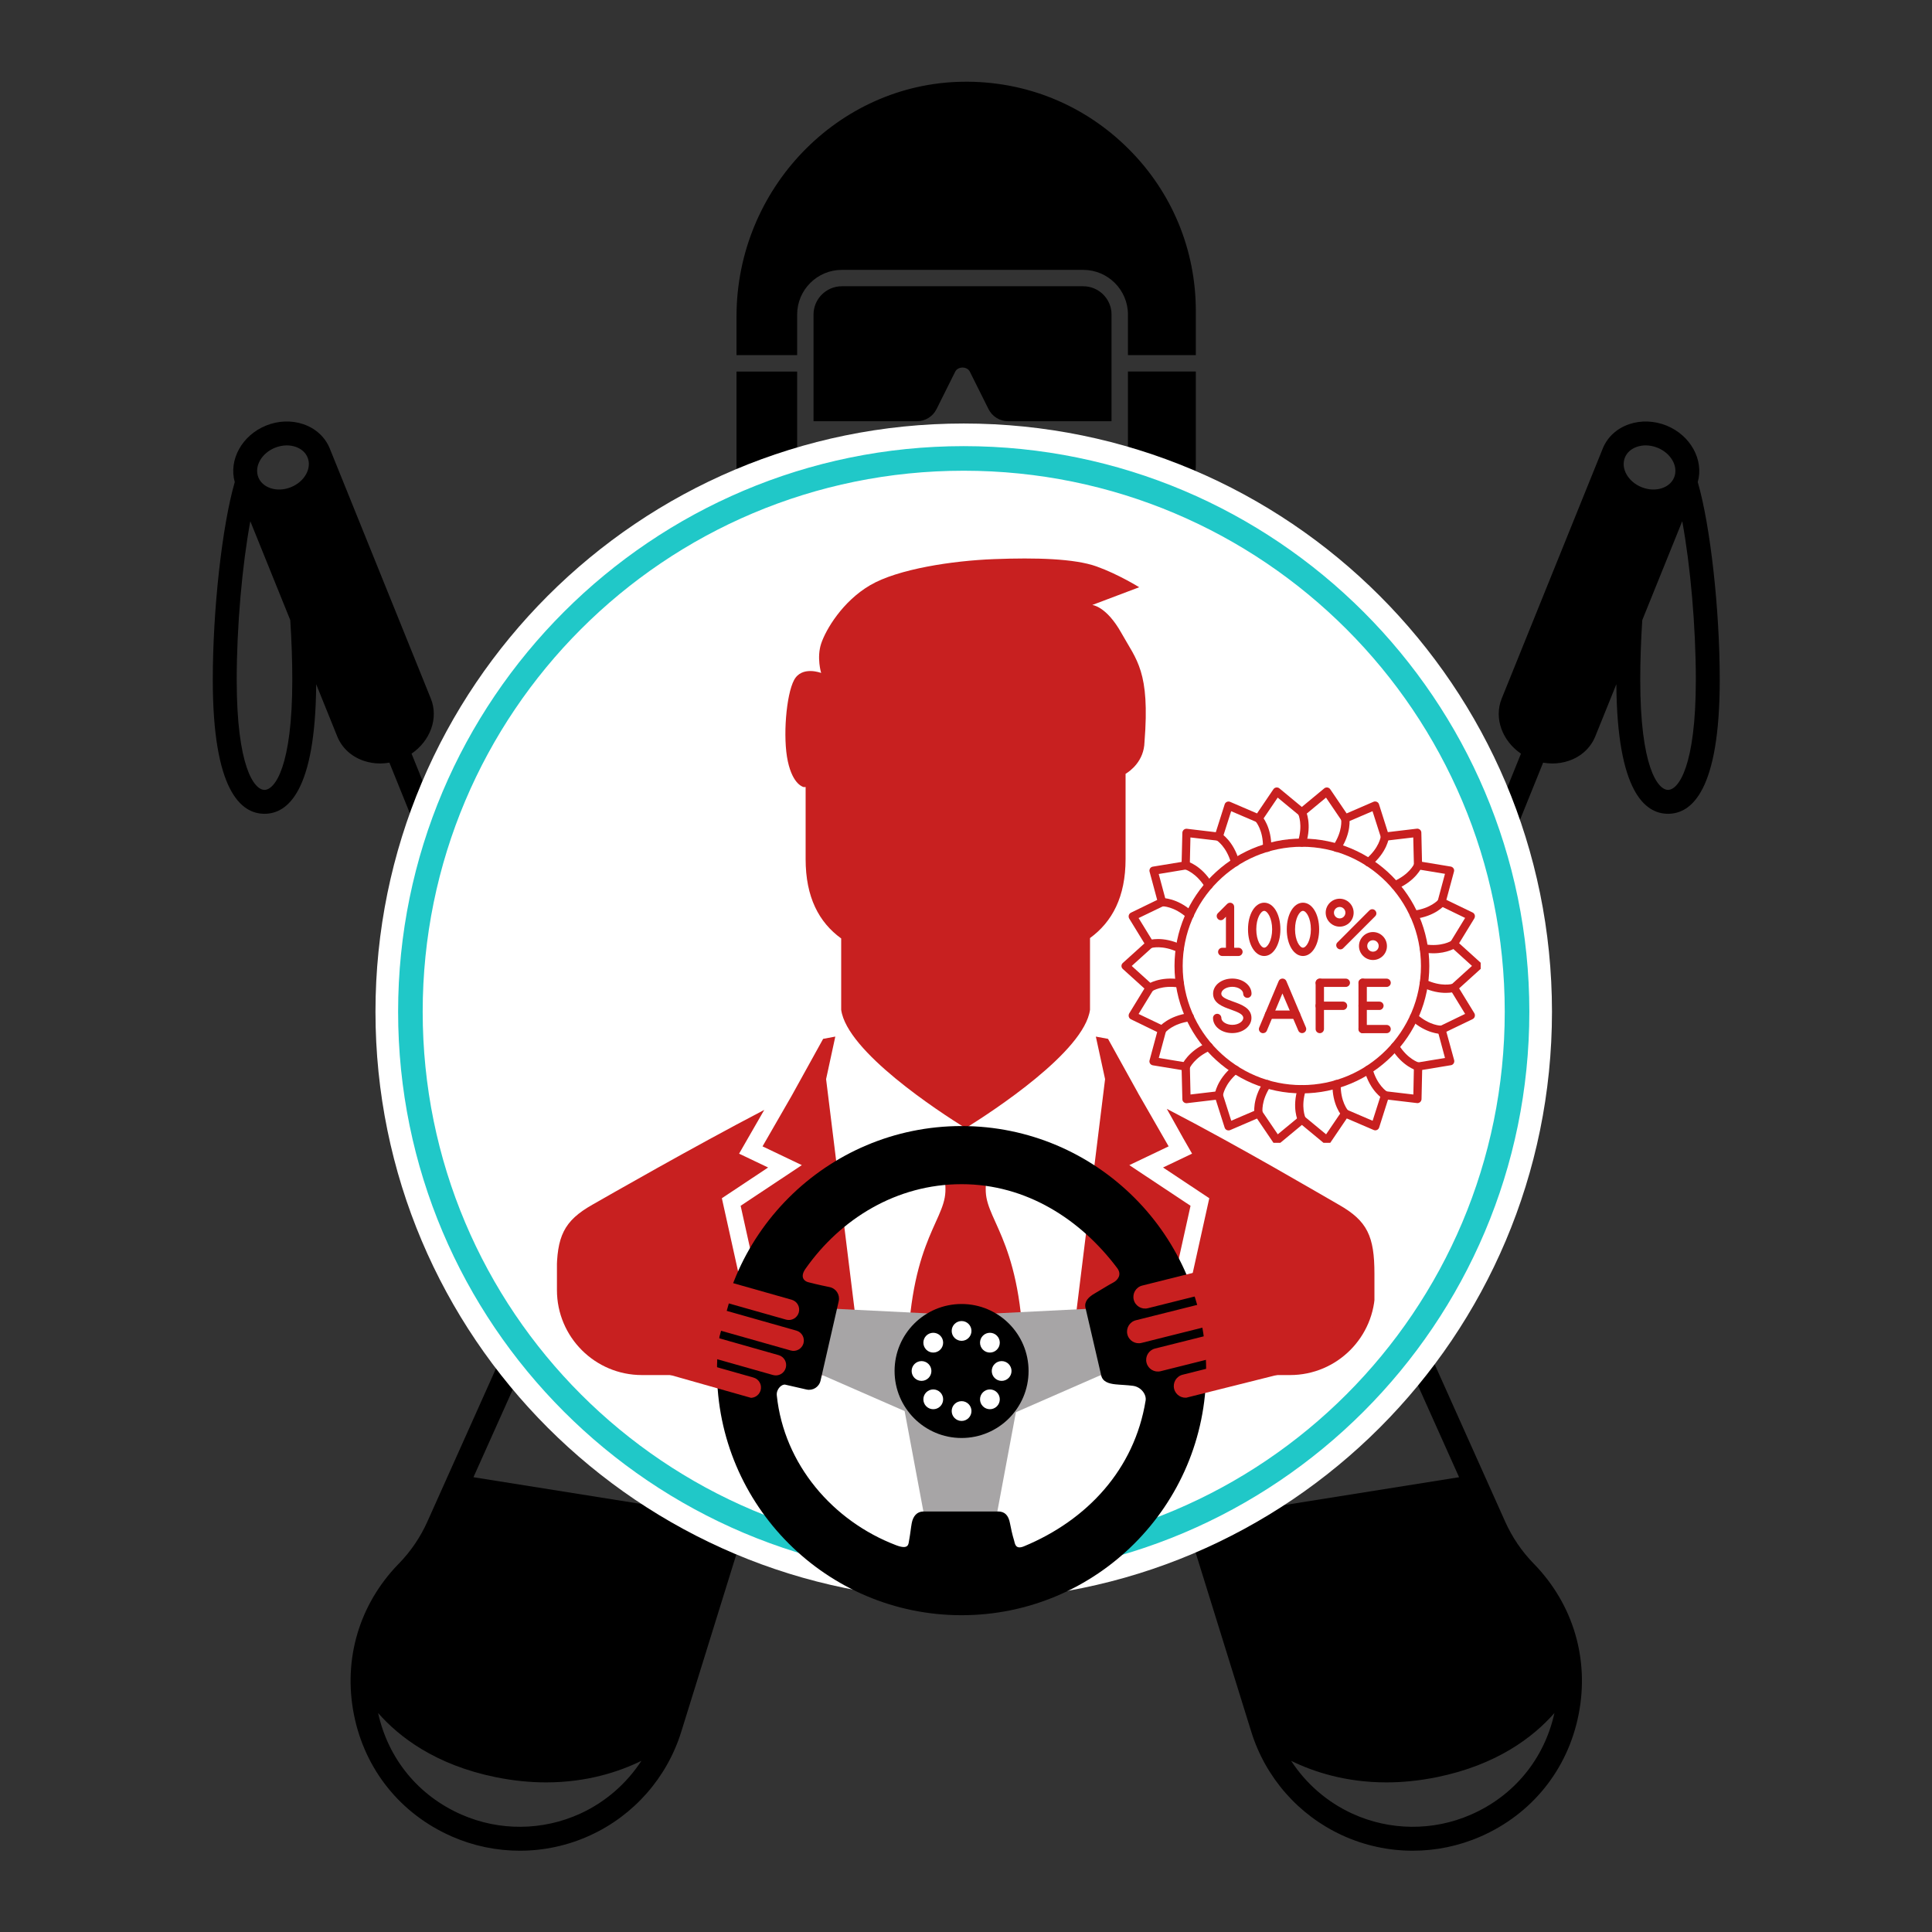 <?xml version="1.0" encoding="UTF-8"?>
<svg xmlns="http://www.w3.org/2000/svg" xmlns:xlink="http://www.w3.org/1999/xlink" width="500" zoomAndPan="magnify" viewBox="0 0 375 375" height="500" preserveAspectRatio="xMidYMid meet" version="1.0">
  <rect x="0" y="0" width="375" height="375" fill="#333333" stroke="none"/>
  <defs>
    <clipPath id="902b27a57b">
      <path d="M 191 81.52 L 333.801 81.52 L 333.801 359.285 L 191 359.285 Z M 191 81.52 " clip-rule="nonzero"></path>
    </clipPath>
    <clipPath id="69e19c17c7">
      <path d="M 41.301 81.52 L 184 81.52 L 184 359.285 L 41.301 359.285 Z M 41.301 81.52 " clip-rule="nonzero"></path>
    </clipPath>
    <clipPath id="7f033b392d">
      <path d="M 218 72 L 232.129 72 L 232.129 104.898 L 218 104.898 Z M 218 72 " clip-rule="nonzero"></path>
    </clipPath>
    <clipPath id="968921f11e">
      <path d="M 142.934 72 L 155 72 L 155 104.898 L 142.934 104.898 Z M 142.934 72 " clip-rule="nonzero"></path>
    </clipPath>
    <clipPath id="656114dc18">
      <path d="M 142.934 15.703 L 232.129 15.703 L 232.129 69 L 142.934 69 Z M 142.934 15.703 " clip-rule="nonzero"></path>
    </clipPath>
    <clipPath id="583f79a3cb">
      <path d="M 72.879 82.203 L 301.238 82.203 L 301.238 310.559 L 72.879 310.559 Z M 72.879 82.203 " clip-rule="nonzero"></path>
    </clipPath>
    <clipPath id="8d214f4472">
      <path d="M 187.059 82.203 C 124 82.203 72.879 133.324 72.879 196.383 C 72.879 259.441 124 310.559 187.059 310.559 C 250.117 310.559 301.238 259.441 301.238 196.383 C 301.238 133.324 250.117 82.203 187.059 82.203 Z M 187.059 82.203 " clip-rule="nonzero"></path>
    </clipPath>
    <clipPath id="71275ec59c">
      <path d="M 77.273 86.594 L 296.914 86.594 L 296.914 306.238 L 77.273 306.238 Z M 77.273 86.594 " clip-rule="nonzero"></path>
    </clipPath>
    <clipPath id="4d3eda29bb">
      <path d="M 108.102 215 L 150 215 L 150 267 L 108.102 267 Z M 108.102 215 " clip-rule="nonzero"></path>
    </clipPath>
    <clipPath id="211eb698d9">
      <path d="M 108.102 124.602 L 108.102 250.398 C 108.102 259.512 115.488 266.898 124.602 266.898 L 250.398 266.898 C 259.512 266.898 266.898 259.512 266.898 250.398 L 266.898 124.602 C 266.898 115.488 259.512 108.102 250.398 108.102 L 124.602 108.102 C 115.488 108.102 108.102 115.488 108.102 124.602 Z M 108.102 124.602 " clip-rule="nonzero"></path>
    </clipPath>
    <clipPath id="fc41d871cd">
      <path d="M 152 108.102 L 223 108.102 L 223 219 L 152 219 Z M 152 108.102 " clip-rule="nonzero"></path>
    </clipPath>
    <clipPath id="f4af7e0a6e">
      <path d="M 108.102 124.602 L 108.102 250.398 C 108.102 259.512 115.488 266.898 124.602 266.898 L 250.398 266.898 C 259.512 266.898 266.898 259.512 266.898 250.398 L 266.898 124.602 C 266.898 115.488 259.512 108.102 250.398 108.102 L 124.602 108.102 C 115.488 108.102 108.102 115.488 108.102 124.602 Z M 108.102 124.602 " clip-rule="nonzero"></path>
    </clipPath>
    <clipPath id="8a2f60ea8b">
      <path d="M 143 201 L 168 201 L 168 267 L 143 267 Z M 143 201 " clip-rule="nonzero"></path>
    </clipPath>
    <clipPath id="8c16a05e2e">
      <path d="M 108.102 124.602 L 108.102 250.398 C 108.102 259.512 115.488 266.898 124.602 266.898 L 250.398 266.898 C 259.512 266.898 266.898 259.512 266.898 250.398 L 266.898 124.602 C 266.898 115.488 259.512 108.102 250.398 108.102 L 124.602 108.102 C 115.488 108.102 108.102 115.488 108.102 124.602 Z M 108.102 124.602 " clip-rule="nonzero"></path>
    </clipPath>
    <clipPath id="44b09cb9c7">
      <path d="M 225 215 L 267 215 L 267 267 L 225 267 Z M 225 215 " clip-rule="nonzero"></path>
    </clipPath>
    <clipPath id="986fa49e55">
      <path d="M 108.102 124.602 L 108.102 250.398 C 108.102 259.512 115.488 266.898 124.602 266.898 L 250.398 266.898 C 259.512 266.898 266.898 259.512 266.898 250.398 L 266.898 124.602 C 266.898 115.488 259.512 108.102 250.398 108.102 L 124.602 108.102 C 115.488 108.102 108.102 115.488 108.102 124.602 Z M 108.102 124.602 " clip-rule="nonzero"></path>
    </clipPath>
    <clipPath id="ec32823041">
      <path d="M 176 221 L 199 221 L 199 267 L 176 267 Z M 176 221 " clip-rule="nonzero"></path>
    </clipPath>
    <clipPath id="cd85319a05">
      <path d="M 108.102 124.602 L 108.102 250.398 C 108.102 259.512 115.488 266.898 124.602 266.898 L 250.398 266.898 C 259.512 266.898 266.898 259.512 266.898 250.398 L 266.898 124.602 C 266.898 115.488 259.512 108.102 250.398 108.102 L 124.602 108.102 C 115.488 108.102 108.102 115.488 108.102 124.602 Z M 108.102 124.602 " clip-rule="nonzero"></path>
    </clipPath>
    <clipPath id="f903435b99">
      <path d="M 207 201 L 232 201 L 232 267 L 207 267 Z M 207 201 " clip-rule="nonzero"></path>
    </clipPath>
    <clipPath id="eb8112d620">
      <path d="M 108.102 124.602 L 108.102 250.398 C 108.102 259.512 115.488 266.898 124.602 266.898 L 250.398 266.898 C 259.512 266.898 266.898 259.512 266.898 250.398 L 266.898 124.602 C 266.898 115.488 259.512 108.102 250.398 108.102 L 124.602 108.102 C 115.488 108.102 108.102 115.488 108.102 124.602 Z M 108.102 124.602 " clip-rule="nonzero"></path>
    </clipPath>
    <clipPath id="12bad207d6">
      <path d="M 217.648 152.82 L 287.398 152.82 L 287.398 221.82 L 217.648 221.82 Z M 217.648 152.82 " clip-rule="nonzero"></path>
    </clipPath>
    <clipPath id="f168032a03">
      <path d="M 139.164 218.562 L 234.414 218.562 L 234.414 313.812 L 139.164 313.812 Z M 139.164 218.562 " clip-rule="nonzero"></path>
    </clipPath>
    <clipPath id="a811f5878f">
      <path d="M 120 240 L 157 240 L 157 272 L 120 272 Z M 120 240 " clip-rule="nonzero"></path>
    </clipPath>
    <clipPath id="3d2a4dac79">
      <path d="M 160.203 245.789 L 152.43 273.207 L 117.797 263.391 L 125.566 235.973 Z M 160.203 245.789 " clip-rule="nonzero"></path>
    </clipPath>
    <clipPath id="3c4ea45b1d">
      <path d="M 160.203 245.789 L 152.43 273.207 L 117.797 263.391 L 125.566 235.973 Z M 160.203 245.789 " clip-rule="nonzero"></path>
    </clipPath>
    <clipPath id="2ce7641e95">
      <path d="M 218 236 L 260 236 L 260 272 L 218 272 Z M 218 236 " clip-rule="nonzero"></path>
    </clipPath>
    <clipPath id="2d4ce4d5da">
      <path d="M 222.398 273.297 L 214.559 242.012 L 253.844 232.168 L 261.684 263.453 Z M 222.398 273.297 " clip-rule="nonzero"></path>
    </clipPath>
    <clipPath id="e3dc8a91cd">
      <path d="M 214.551 241.98 L 222.391 273.262 L 261.676 263.418 L 253.836 232.137 Z M 214.551 241.98 " clip-rule="nonzero"></path>
    </clipPath>
  </defs>
  <g clip-path="url(#902b27a57b)">
    <path fill="#000000" d="M 329.535 93.574 C 330.742 89.285 328.16 84.508 323.461 82.602 C 321.09 81.652 318.527 81.555 316.234 82.332 C 313.82 83.152 311.996 84.836 311.09 87.062 C 311.09 87.07 311.09 87.07 311.09 87.07 L 291.477 135.598 C 289.934 139.414 291.598 143.812 295.219 146.285 L 271.559 204.82 C 270.477 204.688 269.371 204.609 268.238 204.609 C 262.613 204.609 257.32 206.391 253.637 209.398 L 237.086 172.449 C 235.605 169.152 234.785 165.648 234.648 162.035 L 234.266 152.289 C 233.824 140.977 224.602 132.113 213.277 132.113 C 202.246 132.113 193.043 140.73 192.316 151.73 L 191.543 163.508 C 191.277 167.535 191.754 171.531 192.949 175.383 L 242.875 336.145 C 245.641 345.043 252.082 352.371 260.559 356.246 C 264.883 358.23 269.551 359.223 274.215 359.223 C 278.684 359.223 283.152 358.312 287.336 356.488 C 297.348 352.121 304.309 343.465 306.414 332.75 C 308.52 322.035 305.363 311.395 297.75 303.559 L 297.664 303.473 C 295.359 301.098 293.508 298.371 292.156 295.355 L 264.473 233.578 C 265.703 233.75 266.961 233.844 268.238 233.844 C 279.098 233.844 287.93 227.281 287.93 219.223 C 287.93 213.254 283.078 208.109 276.156 205.848 L 299.52 148.031 C 300.117 148.129 300.711 148.191 301.309 148.191 C 302.398 148.191 303.473 148.02 304.5 147.672 C 306.914 146.848 308.734 145.164 309.641 142.938 L 313.734 132.809 C 313.879 153.555 319.246 157.957 323.766 157.957 C 328.348 157.957 333.801 153.441 333.801 131.949 C 333.801 118.277 331.984 102.027 329.535 93.574 Z M 207.562 206.781 L 245.285 202.105 L 249.824 212.238 C 245.656 210.012 239.957 208.16 233.359 209.164 C 224.008 210.598 216.641 218.715 212.848 223.812 Z M 285.48 352.23 C 278.145 355.434 269.766 355.359 262.488 352.027 C 257.594 349.789 253.496 346.203 250.605 341.777 C 254.949 343.906 261.191 345.961 269.102 345.961 C 272.125 345.961 275.398 345.656 278.898 344.945 C 290.559 342.57 297.617 337.164 301.715 332.496 C 299.75 341.398 293.879 348.57 285.48 352.23 Z M 265.395 246.988 L 283.207 286.727 L 234.785 294.445 L 221.93 253.059 C 223.777 249.578 231.723 235.785 241.793 235.027 C 252.527 234.215 263.637 245.172 265.395 246.988 Z M 283.285 219.223 C 283.285 224.633 276.398 229.203 268.238 229.203 C 266.102 229.203 264.047 228.906 262.121 228.32 L 255.633 213.84 C 258.418 210.984 263.113 209.25 268.238 209.25 C 268.75 209.25 269.254 209.27 269.746 209.305 L 266.09 218.355 C 265.609 219.543 266.184 220.895 267.375 221.375 C 267.656 221.492 267.949 221.543 268.238 221.543 C 269.16 221.543 270.027 221 270.391 220.094 L 274.406 210.164 C 279.59 211.758 283.285 215.262 283.285 219.223 Z M 315.398 88.805 C 315.785 87.84 316.617 87.105 317.73 86.727 C 318.27 86.543 318.844 86.449 319.43 86.449 C 320.188 86.449 320.969 86.605 321.723 86.906 C 324.352 87.969 325.805 90.551 324.949 92.664 C 324.562 93.625 323.73 94.363 322.617 94.746 C 321.383 95.164 319.961 95.098 318.625 94.559 C 315.996 93.496 314.547 90.918 315.398 88.805 Z M 323.766 153.316 C 321.758 153.316 318.371 148.812 318.371 131.949 C 318.371 128.301 318.504 124.402 318.766 120.359 L 326.52 101.172 C 328.098 109.707 329.16 121.559 329.16 131.949 C 329.16 148.812 325.77 153.316 323.766 153.316 Z M 323.766 153.316 " fill-opacity="1" fill-rule="nonzero"></path>
  </g>
  <g clip-path="url(#69e19c17c7)">
    <path fill="#000000" d="M 182.785 151.73 C 182.062 140.73 172.855 132.113 161.824 132.113 C 150.5 132.113 141.277 140.977 140.84 152.289 L 140.457 162.035 C 140.316 165.648 139.496 169.152 138.02 172.449 L 121.465 209.398 C 117.781 206.391 112.488 204.609 106.863 204.609 C 105.73 204.609 104.625 204.688 103.543 204.82 L 79.883 146.285 C 83.504 143.812 85.172 139.414 83.625 135.598 L 64.012 87.062 C 63.105 84.836 61.281 83.152 58.867 82.332 C 56.574 81.555 54.012 81.645 51.645 82.602 C 46.941 84.508 44.359 89.285 45.566 93.574 C 43.117 102.02 41.301 118.277 41.301 131.949 C 41.301 153.441 46.758 157.957 51.336 157.957 C 55.855 157.957 61.227 153.555 61.371 132.809 L 65.461 142.938 C 66.367 145.164 68.188 146.848 70.602 147.672 C 71.629 148.02 72.703 148.191 73.797 148.191 C 74.395 148.191 74.984 148.129 75.582 148.031 L 98.949 205.848 C 92.023 208.109 87.172 213.254 87.172 219.223 C 87.172 227.281 96.004 233.844 106.863 233.844 C 108.141 233.844 109.398 233.75 110.629 233.578 L 82.949 295.355 C 81.594 298.371 79.742 301.098 77.441 303.473 L 77.352 303.559 C 69.738 311.395 66.582 322.035 68.688 332.75 C 70.793 343.465 77.754 352.121 87.766 356.488 C 91.949 358.312 96.418 359.223 100.887 359.223 C 105.551 359.223 110.219 358.23 114.543 356.246 C 123.02 352.371 129.465 345.043 132.227 336.145 L 182.152 175.383 C 183.348 171.531 183.824 167.535 183.559 163.508 Z M 53.379 86.906 C 54.133 86.605 54.918 86.449 55.672 86.449 C 56.258 86.449 56.832 86.543 57.371 86.727 C 58.484 87.105 59.316 87.84 59.703 88.805 C 60.559 90.918 59.105 93.496 56.477 94.559 C 55.145 95.098 53.723 95.164 52.484 94.746 C 51.371 94.363 50.539 93.625 50.152 92.664 C 49.297 90.551 50.75 87.969 53.379 86.906 Z M 51.336 153.316 C 49.332 153.316 45.945 148.812 45.945 131.949 C 45.945 121.559 47.008 109.699 48.586 101.172 L 56.34 120.359 C 56.598 124.402 56.734 128.301 56.734 131.949 C 56.734 148.812 53.344 153.316 51.336 153.316 Z M 106.863 229.203 C 98.703 229.203 91.816 224.633 91.816 219.223 C 91.816 215.262 95.512 211.758 100.695 210.164 L 104.711 220.094 C 105.078 221 105.941 221.543 106.863 221.543 C 107.152 221.543 107.445 221.492 107.73 221.375 C 108.918 220.895 109.492 219.543 109.012 218.355 L 105.355 209.305 C 105.848 209.27 106.352 209.25 106.863 209.25 C 111.988 209.25 116.684 210.988 119.469 213.84 L 112.98 228.32 C 111.055 228.906 109 229.203 106.863 229.203 Z M 112.617 352.027 C 105.336 355.359 96.957 355.434 89.621 352.23 C 81.223 348.57 75.352 341.398 73.391 332.496 C 77.488 337.164 84.543 342.57 96.203 344.945 C 99.703 345.656 102.977 345.961 106 345.961 C 113.91 345.961 120.152 343.906 124.496 341.777 C 121.609 346.203 117.508 349.789 112.617 352.027 Z M 140.316 294.445 L 91.898 286.727 L 109.707 246.988 C 111.465 245.18 122.582 234.219 133.312 235.027 C 143.352 235.781 151.32 249.582 153.172 253.059 Z M 162.254 223.812 C 158.465 218.715 151.094 210.598 141.742 209.164 C 135.145 208.16 129.445 210.012 125.277 212.238 L 129.816 202.105 L 167.539 206.781 Z M 162.254 223.812 " fill-opacity="1" fill-rule="nonzero"></path>
  </g>
  <path fill="#000000" d="M 215.75 61.051 C 215.75 58.027 213.285 55.562 210.254 55.562 L 163.402 55.562 C 160.375 55.562 157.906 58.023 157.906 61.051 L 157.906 81.758 L 177.977 81.758 C 179.602 81.758 181.059 80.855 181.781 79.406 L 185.402 72.148 C 185.941 71.07 187.711 71.07 188.25 72.148 L 191.871 79.406 C 192.598 80.855 194.055 81.758 195.676 81.758 L 215.746 81.758 L 215.746 70.555 C 215.746 70.543 215.738 70.535 215.738 70.523 C 215.738 70.516 215.746 70.504 215.746 70.496 L 215.746 61.051 Z M 215.75 61.051 " fill-opacity="1" fill-rule="nonzero"></path>
  <g clip-path="url(#7f033b392d)">
    <path fill="#000000" d="M 218.934 83.344 C 218.934 83.344 218.934 83.348 218.934 83.348 L 218.934 104.809 C 226.328 104.012 232.109 97.746 232.109 90.152 L 232.109 72.113 L 218.934 72.113 Z M 218.934 83.344 " fill-opacity="1" fill-rule="nonzero"></path>
  </g>
  <g clip-path="url(#968921f11e)">
    <path fill="#000000" d="M 142.957 91.559 C 142.957 98.375 148.105 104.008 154.727 104.797 L 154.727 72.117 L 142.957 72.117 Z M 142.957 91.559 " fill-opacity="1" fill-rule="nonzero"></path>
  </g>
  <g clip-path="url(#656114dc18)">
    <path fill="#000000" d="M 186.801 15.867 C 162.625 16.25 142.957 36.68 142.957 61.41 L 142.957 68.934 L 154.727 68.934 L 154.727 61.051 C 154.727 56.273 158.617 52.383 163.406 52.383 L 210.254 52.383 C 215.039 52.383 218.934 56.273 218.934 61.051 L 218.934 68.934 L 232.109 68.934 L 232.109 60.371 C 232.109 48.465 227.473 37.293 219.055 28.906 C 210.445 20.305 199.004 15.672 186.805 15.867 Z M 186.801 15.867 " fill-opacity="1" fill-rule="nonzero"></path>
  </g>
  <g clip-path="url(#583f79a3cb)">
    <g clip-path="url(#8d214f4472)">
      <path fill="#ffffff" d="M 72.879 82.203 L 301.238 82.203 L 301.238 310.559 L 72.879 310.559 Z M 72.879 82.203 " fill-opacity="1" fill-rule="nonzero"></path>
    </g>
  </g>
  <g clip-path="url(#71275ec59c)">
    <path fill="#20c8c8" d="M 187.059 86.594 C 126.484 86.594 77.273 135.809 77.273 196.379 C 77.273 256.953 126.484 306.168 187.059 306.168 C 247.629 306.168 296.844 256.953 296.844 196.379 C 296.844 135.809 247.629 86.594 187.059 86.594 Z M 187.059 91.367 C 245.113 91.367 292.07 138.324 292.07 196.379 C 292.07 254.438 245.113 301.395 187.059 301.395 C 129 301.395 82.043 254.438 82.043 196.379 C 82.043 138.324 129 91.367 187.059 91.367 Z M 187.059 91.367 " fill-opacity="1" fill-rule="nonzero"></path>
  </g>
  <g clip-path="url(#4d3eda29bb)">
    <g clip-path="url(#211eb698d9)">
      <path fill="#c82020" d="M 140.113 232.574 L 141.965 231.348 L 149.09 226.613 L 146.609 225.43 L 143.457 223.926 L 145.199 220.895 L 148.34 215.434 C 134.262 222.781 118.137 232.039 114.961 233.844 C 109.438 236.984 108.059 239.969 108.059 247.234 L 108.059 263.457 C 108.059 265.359 109.613 266.91 111.512 266.91 L 147.727 266.91 L 140.594 234.746 Z M 140.113 232.574 " fill-opacity="1" fill-rule="nonzero"></path>
    </g>
  </g>
  <g clip-path="url(#fc41d871cd)">
    <g clip-path="url(#f4af7e0a6e)">
      <path fill="#c82020" d="M 187.418 218.977 C 192.641 215.734 210.465 204.113 211.57 195.996 L 211.57 182.078 C 215.875 178.934 218.473 174.09 218.473 166.742 L 218.473 150.203 C 219.414 149.629 222.047 147.703 222.145 144.039 C 223.238 130.297 220.609 128.152 217.676 122.891 C 214.738 117.629 212.008 117.426 212.008 117.426 L 221.117 113.984 C 221.117 113.984 217.074 111.457 212.82 109.938 C 208.559 108.422 201.082 108.215 192.984 108.523 C 184.891 108.824 174.266 110.445 168.902 113.582 C 163.539 116.719 160.301 122.184 159.391 124.914 C 158.48 127.645 159.383 130.621 159.383 130.621 C 159.383 130.621 155.648 129.164 154.129 131.996 C 152.609 134.828 151.906 143.125 152.918 147.781 C 153.926 152.438 156.016 152.773 156.016 152.773 L 156.371 152.762 L 156.371 166.742 C 156.371 174.164 158.961 179.023 163.273 182.152 L 163.273 195.996 C 164.375 204.113 182.195 215.734 187.418 218.977 Z M 187.418 218.977 " fill-opacity="1" fill-rule="nonzero"></path>
    </g>
  </g>
  <g clip-path="url(#8a2f60ea8b)">
    <g clip-path="url(#8c16a05e2e)">
      <path fill="#c82020" d="M 162.133 201.199 L 159.77 201.641 L 153.648 212.711 L 148.008 222.508 L 155.637 226.152 L 143.758 234.043 L 151.039 266.91 L 167.434 266.91 L 160.344 209.457 Z M 162.133 201.199 " fill-opacity="1" fill-rule="nonzero"></path>
    </g>
  </g>
  <g clip-path="url(#44b09cb9c7)">
    <g clip-path="url(#986fa49e55)">
      <path fill="#c82020" d="M 259.879 233.844 C 256.672 232.02 240.711 222.598 226.477 215.227 L 229.641 220.891 L 231.379 223.922 L 228.227 225.43 L 225.746 226.609 L 232.871 231.344 L 234.723 232.574 L 234.242 234.742 L 227.113 266.906 L 263.328 266.906 C 265.223 266.906 266.777 265.359 266.777 263.457 L 266.777 247.234 C 266.777 239.969 265.402 236.98 259.879 233.844 Z M 259.879 233.844 " fill-opacity="1" fill-rule="nonzero"></path>
    </g>
  </g>
  <g clip-path="url(#ec32823041)">
    <g clip-path="url(#cd85319a05)">
      <path fill="#c82020" d="M 193.156 224.086 L 189.938 221.191 L 184.902 221.191 L 181.68 224.086 C 182.68 225.867 183.637 228.375 183.5 231.348 C 183.223 237.383 175.938 241.797 176.137 266.809 L 198.699 266.809 C 198.902 241.797 191.617 237.383 191.34 231.348 C 191.199 228.375 192.156 225.867 193.156 224.086 Z M 193.156 224.086 " fill-opacity="1" fill-rule="nonzero"></path>
    </g>
  </g>
  <g clip-path="url(#f903435b99)">
    <g clip-path="url(#eb8112d620)">
      <path fill="#c82020" d="M 219.199 226.152 L 226.832 222.508 L 221.074 212.488 C 221.07 212.488 221.07 212.48 221.066 212.48 L 220.949 212.273 L 220.918 212.211 C 220.918 212.211 220.918 212.211 220.922 212.211 L 215.066 201.641 L 212.703 201.203 L 214.496 209.457 L 207.402 266.91 L 223.797 266.91 L 231.082 234.043 Z M 217.582 241.066 L 217.582 245.094 C 217.582 245.43 217.312 245.699 216.977 245.699 C 216.645 245.699 216.371 245.43 216.371 245.094 L 216.371 236.57 C 216.371 236.238 216.645 235.965 216.977 235.965 C 217.312 235.965 217.582 236.238 217.582 236.57 L 217.582 236.844 C 219.719 237.91 221.477 236.07 224.25 237.18 L 224.25 241.402 C 221.477 240.289 219.719 242.133 217.582 241.066 Z M 217.582 241.066 " fill-opacity="1" fill-rule="nonzero"></path>
    </g>
  </g>
  <g clip-path="url(#12bad207d6)">
    <path fill="#c82020" d="M 252.699 216.523 C 252.875 216.523 253.062 216.586 253.207 216.715 L 257.395 220.172 L 260.441 215.684 C 260.664 215.363 261.062 215.238 261.426 215.395 L 266.426 217.539 L 268.078 212.363 C 268.188 212 268.555 211.762 268.938 211.809 L 274.332 212.445 L 274.441 207.016 C 274.457 206.637 274.727 206.301 275.109 206.238 L 280.473 205.352 L 279.059 200.098 C 278.965 199.734 279.141 199.336 279.488 199.16 L 284.379 196.797 L 281.535 192.145 C 281.332 191.812 281.395 191.402 281.68 191.133 L 285.711 187.48 L 281.68 183.832 C 281.395 183.578 281.332 183.148 281.535 182.816 L 284.379 178.168 L 279.488 175.797 C 279.141 175.621 278.965 175.242 279.059 174.863 L 280.469 169.609 L 275.105 168.723 C 274.727 168.656 274.441 168.34 274.441 167.945 L 274.312 162.547 L 268.918 163.184 C 268.535 163.23 268.172 162.992 268.059 162.625 L 266.406 157.453 L 261.41 159.594 C 261.062 159.754 260.648 159.629 260.426 159.309 L 257.379 154.816 L 253.203 158.277 C 252.902 158.516 252.477 158.516 252.188 158.277 L 248 154.816 L 244.953 159.309 C 244.73 159.629 244.336 159.754 243.969 159.594 L 238.969 157.453 L 237.316 162.625 C 237.207 162.992 236.844 163.23 236.461 163.184 L 231.062 162.547 L 230.938 167.977 C 230.922 168.355 230.652 168.691 230.27 168.754 L 224.906 169.641 L 226.32 174.895 C 226.414 175.258 226.238 175.656 225.891 175.832 L 221 178.195 L 223.844 182.828 C 224.047 183.16 223.988 183.574 223.699 183.844 L 219.668 187.492 L 223.699 191.145 C 223.988 191.398 224.047 191.824 223.844 192.16 L 221 196.809 L 225.906 199.156 C 226.254 199.332 226.43 199.715 226.336 200.094 L 224.922 205.348 L 230.285 206.234 C 230.668 206.301 230.953 206.613 230.953 207.012 L 231.078 212.441 L 236.477 211.805 C 236.855 211.758 237.219 211.996 237.332 212.359 L 238.984 217.535 L 243.984 215.391 C 244.332 215.234 244.746 215.359 244.969 215.68 L 248.016 220.168 L 252.207 216.711 C 252.336 216.57 252.508 216.523 252.699 216.523 Z M 257.555 222.141 C 257.363 222.141 257.191 222.078 257.047 221.949 L 252.699 218.348 L 248.336 221.965 C 248.16 222.109 247.938 222.172 247.715 222.141 C 247.496 222.109 247.285 221.98 247.16 221.793 L 243.984 217.109 L 238.781 219.348 C 238.574 219.441 238.336 219.426 238.129 219.348 C 237.922 219.254 237.766 219.078 237.699 218.855 L 235.984 213.461 L 230.387 214.125 C 230.164 214.156 229.941 214.078 229.766 213.934 C 229.59 213.793 229.496 213.57 229.496 213.348 L 229.355 207.695 L 223.766 206.777 C 223.547 206.742 223.355 206.617 223.227 206.43 C 223.102 206.238 223.066 206 223.133 205.793 L 224.609 200.316 L 219.516 197.844 C 219.309 197.746 219.168 197.555 219.102 197.352 C 219.039 197.129 219.07 196.906 219.18 196.699 L 222.133 191.875 L 217.945 188.082 C 217.77 187.926 217.676 187.719 217.676 187.496 C 217.676 187.273 217.77 187.051 217.945 186.906 L 222.133 183.117 L 219.18 178.293 C 219.07 178.102 219.039 177.863 219.102 177.641 C 219.168 177.418 219.324 177.246 219.516 177.148 L 224.609 174.676 L 223.133 169.199 C 223.066 168.977 223.117 168.754 223.227 168.562 C 223.355 168.371 223.547 168.246 223.766 168.215 L 229.355 167.297 L 229.496 161.645 C 229.496 161.426 229.609 161.199 229.766 161.059 C 229.941 160.914 230.164 160.836 230.387 160.867 L 235.988 161.531 L 237.703 156.137 C 237.766 155.914 237.922 155.742 238.133 155.645 C 238.336 155.551 238.574 155.551 238.781 155.645 L 243.988 157.883 L 247.16 153.199 C 247.285 153.008 247.492 152.879 247.715 152.852 C 247.938 152.82 248.16 152.883 248.336 153.027 L 252.684 156.629 L 257.031 153.027 C 257.207 152.883 257.426 152.82 257.648 152.852 C 257.871 152.883 258.078 153.008 258.203 153.199 L 261.379 157.883 L 266.586 155.629 C 266.789 155.531 267.031 155.551 267.234 155.629 C 267.441 155.723 267.602 155.898 267.664 156.117 L 269.379 161.516 L 274.996 160.848 C 275.219 160.816 275.441 160.895 275.613 161.039 C 275.789 161.184 275.883 161.402 275.883 161.629 L 276.012 167.277 L 281.582 168.199 C 281.805 168.23 281.996 168.371 282.121 168.547 C 282.25 168.738 282.281 168.977 282.215 169.18 L 280.738 174.656 L 285.832 177.117 C 286.039 177.211 286.184 177.402 286.246 177.605 C 286.312 177.828 286.277 178.051 286.168 178.258 L 283.215 183.082 L 287.406 186.875 C 287.578 187.031 287.676 187.238 287.676 187.461 C 287.676 187.684 287.578 187.906 287.406 188.051 L 283.215 191.844 L 286.168 196.664 C 286.277 196.855 286.312 197.094 286.246 197.316 C 286.184 197.539 286.023 197.715 285.832 197.809 L 280.738 200.266 L 282.25 205.773 C 282.312 205.996 282.266 206.219 282.152 206.406 C 282.027 206.598 281.836 206.727 281.613 206.758 L 276.043 207.676 L 275.918 213.324 C 275.918 213.547 275.805 213.77 275.648 213.914 C 275.473 214.059 275.25 214.137 275.027 214.105 L 269.41 213.438 L 267.695 218.836 C 267.633 219.055 267.477 219.23 267.27 219.324 C 267.062 219.422 266.824 219.422 266.617 219.324 L 261.41 217.09 L 258.238 221.77 C 258.109 221.961 257.906 222.09 257.68 222.121 C 257.637 222.141 257.602 222.141 257.555 222.141 Z M 257.555 222.141 " fill-opacity="1" fill-rule="evenodd"></path>
  </g>
  <path fill="#c82020" d="M 252.699 164.355 C 239.938 164.355 229.559 174.734 229.559 187.496 C 229.559 200.258 239.938 210.617 252.684 210.617 C 265.441 210.617 275.805 200.242 275.805 187.496 C 275.82 174.734 265.441 164.355 252.699 164.355 Z M 252.699 212.223 C 239.066 212.223 227.973 201.129 227.973 187.496 C 227.973 173.863 239.066 162.77 252.699 162.77 C 266.332 162.77 277.426 173.863 277.426 187.496 C 277.426 201.129 266.332 212.223 252.699 212.223 Z M 252.699 212.223 " fill-opacity="1" fill-rule="evenodd"></path>
  <path fill="#c82020" d="M 252.699 164.355 C 252.621 164.355 252.539 164.34 252.461 164.324 C 252.031 164.199 251.809 163.734 251.938 163.324 C 252.938 160.102 252.016 158.105 251.984 158.008 C 251.793 157.613 251.969 157.137 252.367 156.945 C 252.762 156.754 253.238 156.914 253.43 157.309 C 253.477 157.422 254.684 159.945 253.477 163.801 C 253.348 164.137 253.031 164.355 252.699 164.355 Z M 252.699 164.355 " fill-opacity="1" fill-rule="evenodd"></path>
  <path fill="#c82020" d="M 245.938 165.355 L 245.922 165.355 C 245.477 165.34 245.129 164.977 245.145 164.531 C 245.207 161.148 243.762 159.484 243.699 159.422 C 243.414 159.086 243.43 158.578 243.766 158.293 C 244.098 157.992 244.59 158.023 244.891 158.344 C 244.969 158.422 246.84 160.52 246.762 164.578 C 246.73 165.008 246.383 165.355 245.938 165.355 Z M 245.938 165.355 " fill-opacity="1" fill-rule="evenodd"></path>
  <path fill="#c82020" d="M 239.75 168.18 C 239.398 168.18 239.066 167.945 238.973 167.594 C 238.082 164.34 236.211 163.148 236.129 163.086 C 235.75 162.848 235.637 162.355 235.875 161.988 C 236.113 161.609 236.59 161.5 236.973 161.719 C 237.066 161.785 239.445 163.258 240.527 167.164 C 240.637 167.594 240.398 168.035 239.969 168.148 C 239.891 168.164 239.828 168.18 239.75 168.18 Z M 239.75 168.18 " fill-opacity="1" fill-rule="evenodd"></path>
  <path fill="#c82020" d="M 234.605 172.625 C 234.336 172.625 234.066 172.48 233.922 172.242 C 232.16 169.371 230.035 168.75 229.941 168.723 C 229.512 168.609 229.258 168.164 229.383 167.734 C 229.496 167.309 229.941 167.055 230.352 167.164 C 230.465 167.195 233.164 167.941 235.289 171.402 C 235.527 171.781 235.398 172.273 235.02 172.496 C 234.891 172.594 234.75 172.625 234.605 172.625 Z M 234.605 172.625 " fill-opacity="1" fill-rule="evenodd"></path>
  <path fill="#c82020" d="M 230.938 178.355 C 230.746 178.355 230.559 178.289 230.398 178.148 C 227.891 175.895 225.672 175.91 225.59 175.91 C 225.145 175.926 224.781 175.562 224.781 175.133 C 224.766 174.688 225.113 174.324 225.559 174.309 C 225.668 174.309 228.461 174.258 231.477 176.957 C 231.809 177.262 231.824 177.77 231.543 178.086 C 231.367 178.258 231.164 178.355 230.938 178.355 Z M 230.938 178.355 " fill-opacity="1" fill-rule="evenodd"></path>
  <path fill="#c82020" d="M 229.004 184.895 C 228.895 184.895 228.766 184.863 228.656 184.816 C 225.609 183.371 223.496 183.988 223.402 184.023 C 222.973 184.148 222.531 183.926 222.402 183.496 C 222.277 183.086 222.496 182.625 222.91 182.5 C 223.023 182.465 225.688 181.625 229.336 183.371 C 229.734 183.562 229.91 184.039 229.719 184.434 C 229.59 184.719 229.305 184.895 229.004 184.895 Z M 229.004 184.895 " fill-opacity="1" fill-rule="evenodd"></path>
  <path fill="#c82020" d="M 223.18 192.527 C 222.926 192.527 222.672 192.398 222.512 192.18 C 222.273 191.812 222.352 191.32 222.719 191.066 C 222.812 191.004 225.145 189.449 229.129 190.098 C 229.574 190.164 229.855 190.574 229.793 191.02 C 229.734 191.465 229.32 191.746 228.875 191.684 C 225.559 191.145 223.684 192.352 223.621 192.398 C 223.48 192.48 223.32 192.527 223.18 192.527 Z M 223.18 192.527 " fill-opacity="1" fill-rule="evenodd"></path>
  <path fill="#c82020" d="M 225.574 200.684 C 225.398 200.684 225.211 200.621 225.066 200.492 C 224.719 200.207 224.672 199.699 224.957 199.367 C 225.035 199.273 226.832 197.145 230.844 196.637 C 231.289 196.59 231.688 196.891 231.73 197.336 C 231.781 197.781 231.48 198.18 231.035 198.227 C 227.652 198.652 226.211 200.367 226.195 200.383 C 226.035 200.59 225.797 200.684 225.574 200.684 Z M 225.574 200.684 " fill-opacity="1" fill-rule="evenodd"></path>
  <path fill="#c82020" d="M 230.145 207.824 C 230.035 207.824 229.941 207.809 229.828 207.762 C 229.43 207.586 229.238 207.125 229.414 206.715 C 229.461 206.602 230.59 204.047 234.285 202.414 C 234.699 202.238 235.16 202.414 235.352 202.828 C 235.523 203.238 235.352 203.699 234.938 203.891 C 231.855 205.254 230.938 207.27 230.891 207.352 C 230.75 207.648 230.449 207.824 230.145 207.824 Z M 230.145 207.824 " fill-opacity="1" fill-rule="evenodd"></path>
  <path fill="#c82020" d="M 236.559 213.379 C 236.527 213.379 236.492 213.379 236.465 213.379 C 236.02 213.332 235.703 212.934 235.766 212.492 C 235.781 212.383 236.129 209.605 239.242 207 C 239.574 206.715 240.082 206.766 240.367 207.098 C 240.652 207.43 240.605 207.938 240.273 208.223 C 237.637 210.426 237.367 212.648 237.367 212.664 C 237.305 213.078 236.973 213.379 236.559 213.379 Z M 236.559 213.379 " fill-opacity="1" fill-rule="evenodd"></path>
  <path fill="#c82020" d="M 244.285 216.902 C 243.906 216.902 243.57 216.633 243.492 216.234 C 243.477 216.125 243.016 213.363 245.27 209.984 C 245.508 209.617 246.016 209.508 246.383 209.762 C 246.746 210 246.844 210.508 246.605 210.871 C 244.73 213.684 245.051 215.871 245.066 215.965 C 245.129 216.395 244.844 216.809 244.398 216.887 C 244.367 216.902 244.316 216.902 244.285 216.902 Z M 244.285 216.902 " fill-opacity="1" fill-rule="evenodd"></path>
  <path fill="#c82020" d="M 252.684 218.109 C 252.379 218.109 252.109 217.949 251.969 217.664 C 251.918 217.555 250.711 215.031 251.918 211.172 C 252.047 210.742 252.508 210.508 252.918 210.648 C 253.348 210.777 253.57 211.238 253.441 211.648 C 252.441 214.871 253.363 216.867 253.395 216.965 C 253.586 217.363 253.41 217.836 253.012 218.027 C 252.922 218.094 252.809 218.109 252.684 218.109 Z M 252.684 218.109 " fill-opacity="1" fill-rule="evenodd"></path>
  <path fill="#c82020" d="M 261.094 216.902 C 260.871 216.902 260.664 216.824 260.504 216.648 C 260.426 216.57 258.555 214.473 258.633 210.41 C 258.648 209.965 259.012 209.617 259.457 209.633 C 259.902 209.648 260.25 210.016 260.234 210.461 C 260.172 213.84 261.617 215.508 261.68 215.57 C 261.965 215.902 261.949 216.41 261.613 216.695 C 261.473 216.824 261.285 216.902 261.094 216.902 Z M 261.094 216.902 " fill-opacity="1" fill-rule="evenodd"></path>
  <path fill="#c82020" d="M 268.824 213.379 C 268.68 213.379 268.535 213.348 268.41 213.27 C 268.316 213.207 265.934 211.73 264.855 207.824 C 264.746 207.398 264.98 206.953 265.41 206.84 C 265.84 206.727 266.285 206.969 266.395 207.398 C 267.285 210.648 269.156 211.84 269.238 211.902 C 269.617 212.141 269.73 212.633 269.492 213 C 269.348 213.238 269.094 213.379 268.824 213.379 Z M 268.824 213.379 " fill-opacity="1" fill-rule="evenodd"></path>
  <path fill="#c82020" d="M 275.234 207.824 C 275.168 207.824 275.09 207.809 275.027 207.793 C 274.918 207.762 272.219 207.016 270.094 203.555 C 269.855 203.176 269.98 202.684 270.363 202.461 C 270.742 202.223 271.234 202.348 271.457 202.73 C 273.219 205.602 275.348 206.223 275.441 206.254 C 275.871 206.363 276.125 206.809 275.996 207.238 C 275.918 207.59 275.586 207.824 275.234 207.824 Z M 275.234 207.824 " fill-opacity="1" fill-rule="evenodd"></path>
  <path fill="#c82020" d="M 279.805 200.684 C 279.426 200.684 276.773 200.59 273.918 198.035 C 273.586 197.73 273.57 197.223 273.855 196.906 C 274.156 196.574 274.664 196.543 274.98 196.844 C 277.488 199.098 279.691 199.082 279.789 199.082 C 280.234 199.082 280.598 199.43 280.598 199.859 C 280.617 200.305 280.266 200.668 279.82 200.684 C 279.852 200.684 279.836 200.684 279.805 200.684 Z M 279.805 200.684 " fill-opacity="1" fill-rule="evenodd"></path>
  <path fill="#c82020" d="M 280.617 192.715 C 279.473 192.715 277.887 192.496 276.027 191.605 C 275.633 191.414 275.457 190.938 275.648 190.543 C 275.84 190.145 276.316 189.969 276.711 190.16 C 279.758 191.605 281.871 190.984 281.965 190.953 C 282.395 190.828 282.836 191.047 282.965 191.477 C 283.09 191.891 282.867 192.352 282.457 192.477 C 282.406 192.512 281.727 192.715 280.617 192.715 Z M 280.617 192.715 " fill-opacity="1" fill-rule="evenodd"></path>
  <path fill="#c82020" d="M 278.172 185.035 C 277.582 185.035 276.93 184.984 276.25 184.875 C 275.805 184.812 275.523 184.398 275.586 183.957 C 275.648 183.512 276.059 183.227 276.504 183.289 C 279.82 183.828 281.695 182.637 281.758 182.574 C 282.121 182.336 282.613 182.43 282.867 182.797 C 283.105 183.16 283.027 183.652 282.664 183.906 C 282.582 183.957 280.98 185.035 278.172 185.035 Z M 278.172 185.035 " fill-opacity="1" fill-rule="evenodd"></path>
  <path fill="#c82020" d="M 274.457 178.355 C 274.059 178.355 273.711 178.051 273.664 177.656 C 273.613 177.211 273.918 176.812 274.363 176.766 C 277.711 176.34 279.156 174.672 279.219 174.609 C 279.504 174.277 280.012 174.227 280.344 174.496 C 280.676 174.781 280.738 175.273 280.453 175.621 C 280.375 175.719 278.598 177.859 274.566 178.352 C 274.535 178.34 274.488 178.355 274.457 178.355 Z M 274.457 178.355 " fill-opacity="1" fill-rule="evenodd"></path>
  <path fill="#c82020" d="M 270.789 172.609 C 270.473 172.609 270.188 172.434 270.062 172.133 C 269.887 171.719 270.078 171.262 270.473 171.086 C 273.57 169.734 274.473 167.734 274.504 167.641 C 274.68 167.246 275.156 167.055 275.551 167.227 C 275.965 167.402 276.152 167.863 275.98 168.277 C 275.934 168.387 274.824 170.941 271.109 172.562 C 270.996 172.594 270.887 172.609 270.789 172.609 Z M 270.789 172.609 " fill-opacity="1" fill-rule="evenodd"></path>
  <path fill="#c82020" d="M 265.633 168.18 C 265.41 168.18 265.172 168.086 265.016 167.895 C 264.727 167.562 264.777 167.055 265.109 166.77 C 267.742 164.562 268.012 162.344 268.012 162.328 C 268.062 161.883 268.457 161.566 268.902 161.629 C 269.348 161.676 269.664 162.074 269.602 162.516 C 269.586 162.625 269.234 165.402 266.125 168.008 C 265.996 168.117 265.809 168.18 265.633 168.18 Z M 265.633 168.18 " fill-opacity="1" fill-rule="evenodd"></path>
  <path fill="#c82020" d="M 259.445 165.355 C 259.285 165.355 259.141 165.309 259 165.23 C 258.633 164.992 258.539 164.484 258.777 164.117 C 260.648 161.309 260.332 159.117 260.316 159.023 C 260.25 158.594 260.539 158.18 260.98 158.102 C 261.41 158.023 261.824 158.324 261.902 158.754 C 261.918 158.863 262.379 161.625 260.125 165.008 C 259.949 165.23 259.699 165.355 259.445 165.355 Z M 259.445 165.355 " fill-opacity="1" fill-rule="evenodd"></path>
  <path fill="#c82020" d="M 245.145 200.539 C 245.031 200.539 244.938 200.523 244.844 200.477 C 244.43 200.301 244.238 199.844 244.414 199.43 L 246.301 194.922 L 248.191 190.43 C 248.316 190.129 248.605 189.938 248.938 189.938 C 249.254 189.938 249.555 190.129 249.68 190.43 L 253.473 199.414 C 253.648 199.824 253.457 200.285 253.047 200.461 C 252.633 200.637 252.172 200.445 251.996 200.031 L 248.918 192.828 L 245.891 200.066 C 245.762 200.367 245.461 200.539 245.145 200.539 Z M 245.145 200.539 " fill-opacity="1" fill-rule="evenodd"></path>
  <path fill="#c82020" d="M 251.555 197.762 L 246.32 197.762 C 245.875 197.762 245.512 197.398 245.512 196.953 C 245.512 196.508 245.875 196.145 246.32 196.145 L 251.555 196.145 C 252 196.145 252.367 196.508 252.367 196.953 C 252.348 197.398 252 197.762 251.555 197.762 Z M 251.555 197.762 " fill-opacity="1" fill-rule="evenodd"></path>
  <path fill="#c82020" d="M 269.141 191.559 L 264.488 191.559 C 264.043 191.559 263.68 191.195 263.68 190.766 C 263.68 190.32 264.043 189.953 264.488 189.953 L 269.141 189.953 C 269.586 189.953 269.949 190.32 269.949 190.766 C 269.949 191.195 269.586 191.559 269.141 191.559 Z M 269.141 191.559 " fill-opacity="1" fill-rule="evenodd"></path>
  <path fill="#c82020" d="M 269.141 200.539 L 264.488 200.539 C 264.043 200.539 263.68 200.176 263.68 199.746 C 263.68 199.301 264.043 198.938 264.488 198.938 L 269.141 198.938 C 269.586 198.938 269.949 199.301 269.949 199.746 C 269.949 200.191 269.586 200.539 269.141 200.539 Z M 269.141 200.539 " fill-opacity="1" fill-rule="evenodd"></path>
  <path fill="#c82020" d="M 264.492 200.539 C 264.047 200.539 263.68 200.176 263.68 199.746 L 263.68 190.766 C 263.68 190.32 264.047 189.953 264.492 189.953 C 264.938 189.953 265.301 190.32 265.301 190.766 L 265.301 199.746 C 265.285 200.191 264.934 200.539 264.492 200.539 Z M 264.492 200.539 " fill-opacity="1" fill-rule="evenodd"></path>
  <path fill="#c82020" d="M 267.742 196.035 L 264.492 196.035 C 264.047 196.035 263.68 195.668 263.68 195.223 C 263.68 194.777 264.047 194.414 264.492 194.414 L 267.742 194.414 C 268.188 194.414 268.555 194.777 268.555 195.223 C 268.535 195.668 268.188 196.035 267.742 196.035 Z M 267.742 196.035 " fill-opacity="1" fill-rule="evenodd"></path>
  <path fill="#c82020" d="M 261.219 191.559 L 256.172 191.559 C 255.727 191.559 255.363 191.195 255.363 190.766 C 255.363 190.32 255.727 189.953 256.172 189.953 L 261.219 189.953 C 261.664 189.953 262.031 190.32 262.031 190.766 C 262.031 191.195 261.664 191.559 261.219 191.559 Z M 261.219 191.559 " fill-opacity="1" fill-rule="evenodd"></path>
  <path fill="#c82020" d="M 256.176 200.539 C 255.73 200.539 255.363 200.176 255.363 199.746 L 255.363 190.766 C 255.363 190.32 255.73 189.953 256.176 189.953 C 256.621 189.953 256.984 190.32 256.984 190.766 L 256.984 199.746 C 256.969 200.191 256.617 200.539 256.176 200.539 Z M 256.176 200.539 " fill-opacity="1" fill-rule="evenodd"></path>
  <path fill="#c82020" d="M 260.68 196.035 L 256.156 196.035 C 255.711 196.035 255.348 195.668 255.348 195.223 C 255.348 194.777 255.711 194.414 256.156 194.414 L 260.68 194.414 C 261.125 194.414 261.488 194.777 261.488 195.223 C 261.488 195.668 261.125 196.035 260.68 196.035 Z M 260.68 196.035 " fill-opacity="1" fill-rule="evenodd"></path>
  <path fill="#c82020" d="M 239.176 200.523 C 237.082 200.523 235.445 199.238 235.445 197.59 C 235.445 197.145 235.812 196.777 236.258 196.777 C 236.699 196.777 237.066 197.145 237.066 197.59 C 237.066 198.305 238.066 198.922 239.191 198.922 C 240.445 198.922 241.32 198.223 241.32 197.59 C 241.32 196.875 240.352 196.477 238.891 195.953 C 237.367 195.414 235.461 194.73 235.461 192.875 C 235.461 191.223 237.098 189.938 239.191 189.938 C 241.254 189.938 242.922 191.254 242.922 192.875 C 242.922 193.32 242.559 193.684 242.113 193.684 C 241.668 193.684 241.305 193.32 241.305 192.875 C 241.305 192.238 240.43 191.539 239.176 191.539 C 238.035 191.539 237.051 192.16 237.051 192.875 C 237.051 193.539 237.984 193.922 239.414 194.43 C 240.969 194.984 242.906 195.684 242.906 197.586 C 242.906 199.207 241.242 200.523 239.176 200.523 Z M 239.176 200.523 " fill-opacity="1" fill-rule="evenodd"></path>
  <path fill="#c82020" d="M 240.383 185.559 L 237.242 185.559 C 236.797 185.559 236.43 185.195 236.43 184.766 C 236.43 184.32 236.797 183.957 237.242 183.957 L 240.383 183.957 C 240.828 183.957 241.191 184.32 241.191 184.766 C 241.176 185.195 240.828 185.559 240.383 185.559 Z M 240.383 185.559 " fill-opacity="1" fill-rule="evenodd"></path>
  <path fill="#c82020" d="M 238.762 185.559 C 238.316 185.559 237.953 185.195 237.953 184.766 L 237.953 177.941 L 237.523 178.371 C 237.207 178.691 236.699 178.691 236.398 178.371 C 236.082 178.055 236.082 177.547 236.398 177.246 L 238.191 175.453 C 238.414 175.23 238.762 175.152 239.062 175.277 C 239.367 175.406 239.555 175.691 239.555 176.023 L 239.555 184.785 C 239.574 185.195 239.207 185.559 238.762 185.559 Z M 238.762 185.559 " fill-opacity="1" fill-rule="evenodd"></path>
  <path fill="#c82020" d="M 245.383 176.801 C 244.746 176.801 243.844 178.195 243.844 180.371 C 243.844 182.559 244.746 183.941 245.383 183.941 C 246.016 183.941 246.922 182.547 246.922 180.371 C 246.922 178.195 246 176.801 245.383 176.801 Z M 245.383 185.559 C 243.59 185.559 242.238 183.34 242.238 180.387 C 242.238 177.434 243.59 175.211 245.383 175.211 C 247.176 175.211 248.523 177.434 248.523 180.387 C 248.523 183.32 247.176 185.559 245.383 185.559 Z M 245.383 185.559 " fill-opacity="1" fill-rule="evenodd"></path>
  <path fill="#c82020" d="M 252.902 176.801 C 252.27 176.801 251.367 178.195 251.367 180.371 C 251.367 182.559 252.27 183.941 252.902 183.941 C 253.539 183.941 254.441 182.547 254.441 180.371 C 254.445 178.195 253.539 176.801 252.902 176.801 Z M 252.902 185.559 C 251.113 185.559 249.762 183.34 249.762 180.387 C 249.762 177.434 251.113 175.211 252.902 175.211 C 254.695 175.211 256.047 177.434 256.047 180.387 C 256.047 183.32 254.699 185.559 252.902 185.559 Z M 252.902 185.559 " fill-opacity="1" fill-rule="evenodd"></path>
  <path fill="#c82020" d="M 260.172 184.273 C 259.969 184.273 259.762 184.195 259.602 184.035 C 259.281 183.719 259.281 183.211 259.602 182.91 L 265.789 176.719 C 266.109 176.402 266.617 176.402 266.914 176.719 C 267.234 177.039 267.234 177.547 266.914 177.848 L 260.727 184.035 C 260.586 184.195 260.379 184.273 260.172 184.273 Z M 260.172 184.273 " fill-opacity="1" fill-rule="evenodd"></path>
  <path fill="#c82020" d="M 260.031 176.039 C 259.41 176.039 258.918 176.547 258.918 177.148 C 258.918 177.77 259.41 178.262 260.031 178.262 C 260.648 178.262 261.141 177.77 261.141 177.148 C 261.141 176.531 260.648 176.039 260.031 176.039 Z M 260.031 179.863 C 258.539 179.863 257.316 178.641 257.316 177.148 C 257.316 175.66 258.539 174.438 260.031 174.438 C 261.52 174.438 262.742 175.66 262.742 177.148 C 262.746 178.656 261.539 179.863 260.031 179.863 Z M 260.031 179.863 " fill-opacity="1" fill-rule="evenodd"></path>
  <path fill="#c82020" d="M 266.492 182.496 C 265.871 182.496 265.379 182.988 265.379 183.609 C 265.379 184.23 265.871 184.719 266.492 184.719 C 267.109 184.719 267.602 184.23 267.602 183.609 C 267.617 183.004 267.109 182.496 266.492 182.496 Z M 266.492 186.336 C 265 186.336 263.777 185.113 263.777 183.625 C 263.777 182.133 265 180.91 266.492 180.91 C 267.98 180.91 269.203 182.133 269.203 183.625 C 269.219 185.113 267.996 186.336 266.492 186.336 Z M 266.492 186.336 " fill-opacity="1" fill-rule="evenodd"></path>
  <path fill="#a7a5a6" d="M 179.828 296.566 L 175.125 271.418 L 197.688 271.418 L 192.988 296.566 L 179.828 296.566 " fill-opacity="1" fill-rule="nonzero"></path>
  <path fill="#a7a5a6" d="M 217.797 265.094 L 196.809 274.277 L 192.266 254.977 L 215.148 253.836 L 217.797 265.094 " fill-opacity="1" fill-rule="nonzero"></path>
  <path fill="#a7a5a6" d="M 155.484 265.094 L 176.477 274.277 L 181.02 254.977 L 158.137 253.836 L 155.484 265.094 " fill-opacity="1" fill-rule="nonzero"></path>
  <path fill="#000000" d="M 199.645 266.109 C 199.645 273.289 193.824 279.113 186.641 279.113 C 179.461 279.113 173.637 273.289 173.637 266.109 C 173.637 258.926 179.461 253.105 186.641 253.105 C 193.824 253.105 199.645 258.926 199.645 266.109 " fill-opacity="1" fill-rule="nonzero"></path>
  <g clip-path="url(#f168032a03)">
    <path fill="#000000" d="M 196.832 299 C 196.488 297.914 196.195 296.504 196.035 295.66 C 195.754 294.125 195.016 293.379 193.758 293.379 L 179.246 293.379 C 177.984 293.379 177.219 294.285 176.965 295.66 C 176.809 296.492 176.688 297.738 176.453 299 C 176.324 299.664 176.438 300.883 173.922 299.922 C 161.688 295.254 152.18 284.27 150.777 270.855 C 150.645 269.594 151.77 268.617 152.418 268.762 C 153.645 269.035 156.535 269.703 156.535 269.703 C 157.766 269.984 158.984 269.219 159.266 267.988 L 162.793 252.566 C 163.074 251.34 162.309 250.117 161.078 249.836 C 161.078 249.836 158.27 249.262 156.82 248.859 C 156.184 248.684 155.168 247.945 156.359 246.25 C 163.148 236.598 173.984 229.848 186.641 229.848 C 199.25 229.848 209.789 236.734 216.848 246.133 C 217.855 247.473 216.848 248.551 216.059 248.953 C 215.18 249.402 213.566 250.434 212.406 251.102 C 211.316 251.734 210.41 252.609 210.691 253.836 L 213.746 266.98 C 214.027 268.207 215.227 268.559 216.477 268.695 C 217.406 268.797 218.711 268.828 219.895 268.984 C 221.496 269.191 222.547 270.676 222.367 271.824 C 220.203 285.215 211.008 295.062 198.746 300.141 C 197.031 300.852 197 299.531 196.832 299 Z M 186.641 218.566 C 160.465 218.566 139.168 239.863 139.168 266.039 C 139.168 292.219 160.465 313.512 186.641 313.512 C 212.82 313.512 234.113 292.219 234.113 266.039 C 234.113 239.863 212.82 218.566 186.641 218.566 " fill-opacity="1" fill-rule="nonzero"></path>
  </g>
  <path fill="#ffffff" d="M 188.562 258.332 C 188.562 259.391 187.703 260.254 186.645 260.254 C 185.582 260.254 184.723 259.391 184.723 258.332 C 184.723 257.273 185.582 256.414 186.645 256.414 C 187.703 256.414 188.562 257.273 188.562 258.332 " fill-opacity="1" fill-rule="nonzero"></path>
  <path fill="#ffffff" d="M 188.562 273.883 C 188.562 274.941 187.703 275.805 186.645 275.805 C 185.582 275.805 184.723 274.941 184.723 273.883 C 184.723 272.824 185.582 271.965 186.645 271.965 C 187.703 271.965 188.562 272.824 188.562 273.883 " fill-opacity="1" fill-rule="nonzero"></path>
  <path fill="#ffffff" d="M 194.418 268.027 C 193.355 268.027 192.5 267.168 192.5 266.109 C 192.5 265.051 193.355 264.188 194.418 264.188 C 195.477 264.188 196.336 265.051 196.336 266.109 C 196.336 267.168 195.477 268.027 194.418 268.027 " fill-opacity="1" fill-rule="nonzero"></path>
  <path fill="#ffffff" d="M 178.867 268.027 C 177.809 268.027 176.949 267.168 176.949 266.109 C 176.949 265.051 177.809 264.188 178.867 264.188 C 179.926 264.188 180.785 265.051 180.785 266.109 C 180.785 267.168 179.926 268.027 178.867 268.027 " fill-opacity="1" fill-rule="nonzero"></path>
  <path fill="#ffffff" d="M 193.496 261.969 C 192.746 262.719 191.531 262.719 190.785 261.969 C 190.035 261.219 190.035 260.004 190.785 259.254 C 191.531 258.504 192.746 258.504 193.496 259.254 C 194.246 260.004 194.246 261.219 193.496 261.969 " fill-opacity="1" fill-rule="nonzero"></path>
  <path fill="#ffffff" d="M 182.504 272.965 C 181.754 273.715 180.535 273.715 179.785 272.965 C 179.039 272.215 179.039 271 179.785 270.25 C 180.535 269.5 181.754 269.5 182.504 270.25 C 183.25 271 183.25 272.215 182.504 272.965 " fill-opacity="1" fill-rule="nonzero"></path>
  <path fill="#ffffff" d="M 190.785 272.965 C 190.035 272.215 190.035 271 190.785 270.25 C 191.531 269.5 192.746 269.5 193.496 270.25 C 194.246 271 194.246 272.215 193.496 272.965 C 192.746 273.715 191.531 273.715 190.785 272.965 " fill-opacity="1" fill-rule="nonzero"></path>
  <path fill="#ffffff" d="M 179.785 261.969 C 179.039 261.219 179.039 260.004 179.785 259.254 C 180.535 258.504 181.754 258.504 182.504 259.254 C 183.25 260.004 183.25 261.219 182.504 261.969 C 181.75 262.719 180.535 262.719 179.785 261.969 " fill-opacity="1" fill-rule="nonzero"></path>
  <g clip-path="url(#a811f5878f)">
    <g clip-path="url(#3d2a4dac79)">
      <g clip-path="url(#3c4ea45b1d)">
        <path fill="#c82020" d="M 135.32 247.078 L 140.121 244.398 C 141.23 243.777 141.629 242.371 141.008 241.262 C 140.461 240.277 139.281 239.836 138.223 240.211 L 128.715 243.602 C 125.223 244.977 122.57 247.906 121.547 251.52 L 120.863 253.93 C 119.355 259.262 122.449 264.809 127.781 266.32 L 136.953 268.918 L 145.156 271.242 C 146.223 271.547 147.332 270.926 147.633 269.859 C 147.938 268.793 147.316 267.684 146.25 267.383 L 138.047 265.059 L 138.457 263.609 L 150.039 266.891 C 151.105 267.195 152.215 266.574 152.516 265.508 C 152.82 264.441 152.199 263.332 151.133 263.031 L 139.551 259.746 L 139.961 258.301 L 153.477 262.129 C 154.539 262.434 155.648 261.812 155.953 260.746 C 156.254 259.68 155.637 258.57 154.57 258.27 L 141.055 254.438 L 141.465 252.992 L 152.566 256.137 C 153.633 256.438 154.742 255.82 155.043 254.754 C 155.348 253.688 154.727 252.578 153.66 252.277 Z M 135.32 247.078 " fill-opacity="1" fill-rule="nonzero"></path>
      </g>
    </g>
  </g>
  <g clip-path="url(#2ce7641e95)">
    <g clip-path="url(#2d4ce4d5da)">
      <g clip-path="url(#e3dc8a91cd)">
        <path fill="#c82020" d="M 242.582 244.297 L 237.258 241.105 C 236.023 240.367 235.625 238.77 236.363 237.535 C 237.016 236.445 238.363 235.984 239.547 236.449 L 250.156 240.602 C 254.051 242.277 256.941 245.672 257.973 249.785 L 258.66 252.531 C 260.18 258.598 256.496 264.75 250.426 266.273 L 239.988 268.887 L 230.645 271.23 C 229.434 271.531 228.203 270.797 227.898 269.582 C 227.594 268.367 228.332 267.137 229.547 266.832 L 238.887 264.492 L 238.473 262.844 L 225.285 266.148 C 224.07 266.453 222.84 265.715 222.539 264.5 C 222.234 263.289 222.973 262.059 224.184 261.754 L 237.371 258.449 L 236.957 256.801 L 221.574 260.656 C 220.359 260.961 219.129 260.223 218.824 259.008 C 218.52 257.797 219.258 256.566 220.473 256.262 L 235.855 252.406 L 235.445 250.758 L 222.809 253.922 C 221.594 254.227 220.363 253.492 220.059 252.277 C 219.754 251.062 220.492 249.832 221.707 249.527 Z M 242.582 244.297 " fill-opacity="1" fill-rule="nonzero"></path>
      </g>
    </g>
  </g>
</svg>
